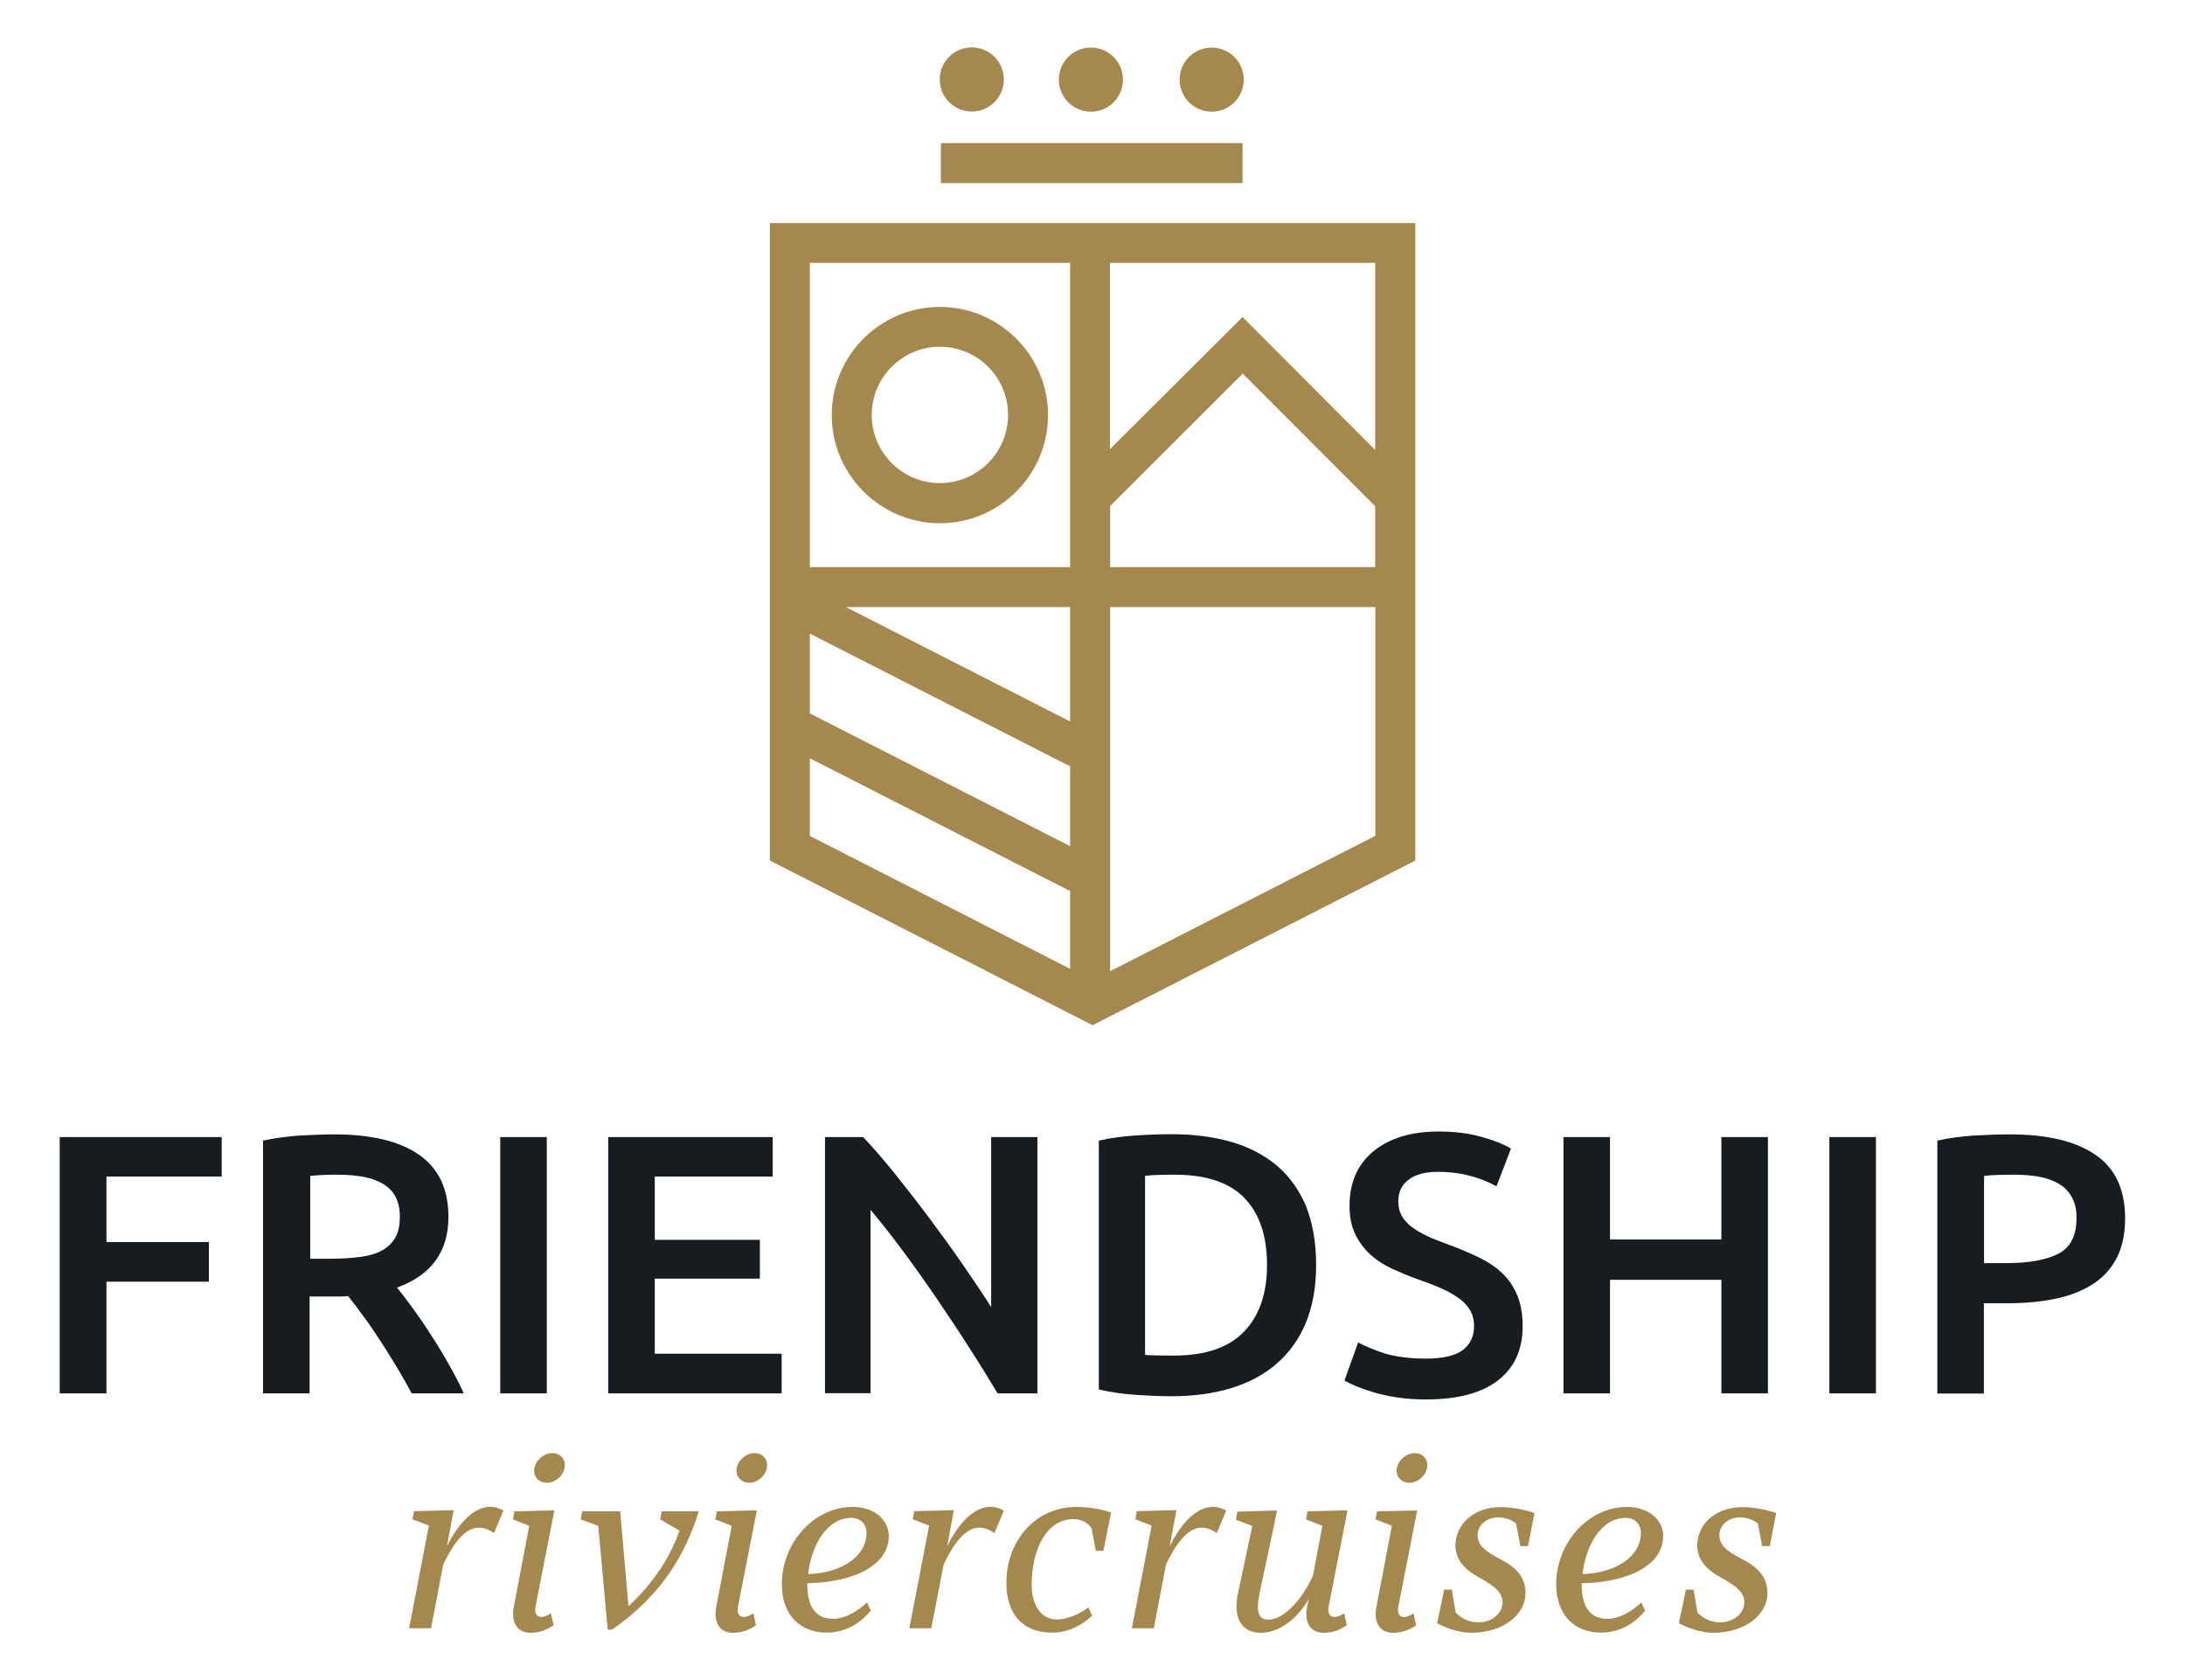 <?xml version="1.0" encoding="utf-8"?>
<!-- Generator: Adobe Illustrator 26.0.0, SVG Export Plug-In . SVG Version: 6.00 Build 0)  -->
<svg version="1.1" id="Laag_1" xmlns="http://www.w3.org/2000/svg" xmlns:xlink="http://www.w3.org/1999/xlink" x="0px" y="0px"
	 viewBox="0 0 129.51 99.57" style="enable-background:new 0 0 129.51 99.57;" xml:space="preserve">
<style type="text/css">
	.st0{fill:#171C20;}
	.st1{fill:#A5884E;}
</style>
<g>
	<g>
		<path class="st0" d="M3.54,82.58V67.39h9.6v2.34H6.31v3.88h6.07v2.35H6.31v6.62H3.54z"/>
		<path class="st0" d="M19.81,67.23c2.19,0,3.87,0.4,5.03,1.21s1.74,2.03,1.74,3.68c0,2.06-1.02,3.46-3.05,4.19
			c0.28,0.34,0.59,0.75,0.94,1.23c0.35,0.48,0.71,1,1.07,1.57c0.37,0.56,0.72,1.14,1.05,1.73c0.34,0.59,0.64,1.17,0.9,1.74h-3.09
			c-0.28-0.53-0.58-1.06-0.9-1.59s-0.65-1.05-0.98-1.56s-0.65-0.98-0.98-1.42c-0.32-0.45-0.62-0.84-0.9-1.19
			c-0.21,0.01-0.38,0.02-0.53,0.02s-0.29,0-0.42,0h-1.34v5.74h-2.76V67.6c0.67-0.15,1.39-0.24,2.15-0.3
			C18.53,67.26,19.21,67.23,19.81,67.23z M20.01,69.62c-0.58,0-1.13,0.02-1.62,0.07v4.91h1.21c0.67,0,1.26-0.04,1.78-0.11
			c0.51-0.07,0.94-0.2,1.28-0.39c0.34-0.19,0.6-0.45,0.78-0.77c0.18-0.32,0.26-0.73,0.26-1.23c0-0.47-0.09-0.86-0.26-1.18
			c-0.17-0.32-0.43-0.58-0.76-0.77c-0.33-0.19-0.72-0.33-1.17-0.41S20.55,69.62,20.01,69.62z"/>
		<path class="st0" d="M29.65,67.39h2.76v15.19h-2.76V67.39z"/>
		<path class="st0" d="M36.05,82.58V67.39h9.75v2.34h-6.99v3.75h6.23v2.3h-6.23v4.45h7.52v2.35H36.05z"/>
		<path class="st0" d="M59.13,82.58c-0.5-0.83-1.05-1.73-1.67-2.69c-0.61-0.96-1.25-1.92-1.91-2.89c-0.66-0.97-1.33-1.91-2.01-2.83
			s-1.33-1.74-1.94-2.47v10.87H48.9V67.39h2.26c0.58,0.61,1.21,1.34,1.89,2.18c0.67,0.84,1.35,1.71,2.03,2.62
			c0.68,0.91,1.34,1.82,1.97,2.73s1.2,1.76,1.7,2.55V67.39h2.74v15.19H59.13z"/>
		<path class="st0" d="M78.01,74.97c0,1.32-0.21,2.46-0.61,3.43s-0.99,1.78-1.74,2.43c-0.75,0.65-1.66,1.13-2.72,1.45
			s-2.23,0.47-3.52,0.47c-0.61,0-1.31-0.03-2.08-0.08c-0.77-0.05-1.51-0.16-2.21-0.32V67.6c0.7-0.16,1.45-0.26,2.24-0.31
			s1.49-0.07,2.1-0.07c1.27,0,2.43,0.15,3.49,0.45c1.05,0.3,1.95,0.77,2.71,1.4c0.75,0.64,1.33,1.44,1.74,2.41
			C77.8,72.47,78.01,73.63,78.01,74.97z M67.88,80.3c0.16,0.01,0.37,0.03,0.63,0.03c0.26,0.01,0.62,0.01,1.07,0.01
			c1.86,0,3.24-0.47,4.15-1.41s1.37-2.26,1.37-3.96c0-1.72-0.45-3.05-1.34-3.97c-0.89-0.92-2.27-1.38-4.14-1.38
			c-0.82,0-1.4,0.02-1.75,0.07V80.3z"/>
		<path class="st0" d="M84.52,80.52c0.99,0,1.72-0.17,2.17-0.5s0.68-0.81,0.68-1.42c0-0.37-0.08-0.68-0.23-0.94
			c-0.15-0.26-0.37-0.5-0.66-0.71s-0.63-0.41-1.04-0.59s-0.88-0.36-1.4-0.54c-0.53-0.19-1.03-0.4-1.52-0.62
			c-0.49-0.23-0.92-0.51-1.29-0.84c-0.37-0.34-0.67-0.74-0.9-1.21s-0.34-1.03-0.34-1.69c0-1.37,0.47-2.45,1.42-3.23
			c0.95-0.78,2.24-1.17,3.88-1.17c0.95,0,1.79,0.11,2.53,0.32c0.74,0.21,1.32,0.44,1.74,0.69l-0.86,2.24
			c-0.5-0.28-1.04-0.49-1.63-0.64c-0.59-0.15-1.2-0.22-1.83-0.22c-0.75,0-1.33,0.15-1.74,0.46c-0.42,0.31-0.62,0.74-0.62,1.29
			c0,0.34,0.07,0.62,0.21,0.87c0.14,0.24,0.34,0.46,0.59,0.65c0.26,0.19,0.56,0.37,0.9,0.53c0.34,0.16,0.72,0.31,1.13,0.46
			c0.72,0.26,1.36,0.53,1.92,0.8s1.04,0.59,1.42,0.96c0.39,0.37,0.68,0.81,0.89,1.32c0.21,0.5,0.31,1.11,0.31,1.83
			c0,1.37-0.49,2.44-1.46,3.19s-2.39,1.13-4.26,1.13c-0.63,0-1.2-0.04-1.72-0.12s-0.98-0.18-1.38-0.3c-0.4-0.12-0.75-0.24-1.04-0.36
			c-0.29-0.12-0.53-0.24-0.7-0.34l0.81-2.26c0.39,0.22,0.93,0.44,1.6,0.66C82.75,80.41,83.57,80.52,84.52,80.52z"/>
		<path class="st0" d="M102.03,67.39h2.76v15.19h-2.76v-6.73h-6.6v6.73h-2.76V67.39h2.76v6.07h6.6V67.39z"/>
		<path class="st0" d="M108.43,67.39h2.76v15.19h-2.76V67.39z"/>
		<path class="st0" d="M119.13,67.23c2.21,0,3.9,0.4,5.07,1.21c1.18,0.8,1.76,2.06,1.76,3.77c0,0.89-0.16,1.66-0.47,2.29
			c-0.31,0.63-0.77,1.15-1.37,1.56c-0.6,0.4-1.33,0.7-2.19,0.89c-0.86,0.19-1.85,0.29-2.96,0.29h-1.38v5.35h-2.76V67.6
			c0.64-0.15,1.36-0.24,2.14-0.3C117.75,67.26,118.47,67.23,119.13,67.23z M119.33,69.62c-0.7,0-1.28,0.02-1.73,0.07v5.17h1.34
			c1.33,0,2.35-0.19,3.07-0.56c0.72-0.37,1.07-1.08,1.07-2.12c0-0.5-0.09-0.91-0.29-1.25c-0.19-0.34-0.45-0.6-0.79-0.79
			c-0.34-0.19-0.73-0.33-1.19-0.41S119.85,69.62,119.33,69.62z"/>
	</g>
	<g>
		<path class="st1" d="M29.84,89.53l-0.56,1.33c-0.32-0.22-0.58-0.32-0.92-0.32c-0.97,0-1.73,1.42-2.09,2.19l-0.72,3.77h-1.3
			l1.17-6.08l-0.97-0.38l0.09-0.48l2.35-0.06l-0.4,2.14c0.52-1.04,1.42-2.34,2.6-2.34C29.42,89.32,29.65,89.42,29.84,89.53z"/>
		<path class="st1" d="M32.65,95.61l0.16,0.71c-0.36,0.26-0.82,0.45-1.36,0.45c-0.87,0-1.15-0.71-1-1.52l0.92-4.82l-0.97-0.38
			l0.09-0.48l2.37-0.06l-1.11,5.66c-0.1,0.48,0.09,0.66,0.33,0.66C32.26,95.84,32.52,95.71,32.65,95.61z M31.66,87.17
			c0-0.55,0.53-1.05,1.08-1.05c0.43,0,0.74,0.3,0.74,0.71c0,0.55-0.52,1.05-1.07,1.05C31.97,87.87,31.66,87.57,31.66,87.17z"/>
		<path class="st1" d="M36.28,96.58h-0.26l-0.56-6.15l-1.04-0.38l0.09-0.48h2.25l0.49,5.63c1.46-1.36,2.5-2.93,3.02-4.49l-1.14-0.66
			l0.09-0.48h2.19C40.71,91.91,39.32,94.48,36.28,96.58z"/>
		<path class="st1" d="M44.65,95.61l0.16,0.71c-0.36,0.26-0.82,0.45-1.36,0.45c-0.87,0-1.15-0.71-1-1.52l0.92-4.82l-0.97-0.38
			l0.09-0.48l2.37-0.06l-1.11,5.66c-0.1,0.48,0.09,0.66,0.33,0.66C44.26,95.84,44.52,95.71,44.65,95.61z M43.65,87.17
			c0-0.55,0.53-1.05,1.08-1.05c0.43,0,0.74,0.3,0.74,0.71c0,0.55-0.52,1.05-1.07,1.05C43.97,87.87,43.65,87.57,43.65,87.17z"/>
		<path class="st1" d="M47.85,93.83v0.07c0,1.37,0.52,2.04,1.53,2.04c0.81,0,1.57-0.56,2.01-0.97l0.22,0.49
			c-0.48,0.58-1.34,1.3-2.63,1.3c-1.47,0-2.64-0.97-2.64-2.87c0-2.44,1.89-4.58,4.2-4.58c1.23,0,2.14,0.72,2.14,1.73
			C52.67,92.82,50.51,93.79,47.85,93.83z M47.9,93.29c1.93-0.06,3.46-1.01,3.46-2.45c0-0.45-0.3-0.88-0.89-0.88
			C48.99,89.95,48.08,91.64,47.9,93.29z"/>
		<path class="st1" d="M59.5,89.53l-0.56,1.33c-0.32-0.22-0.58-0.32-0.92-0.32c-0.97,0-1.73,1.42-2.09,2.19L55.2,96.5h-1.3
			l1.17-6.08l-0.97-0.38l0.09-0.48l2.35-0.06l-0.4,2.14c0.52-1.04,1.41-2.34,2.6-2.34C59.08,89.32,59.31,89.42,59.5,89.53z"/>
		<path class="st1" d="M64.51,95.26l0.22,0.49c-0.52,0.52-1.36,1.01-2.37,1.01c-1.78,0-2.71-1.14-2.71-2.96
			c0-2.45,1.69-4.49,4.16-4.49c0.85,0,1.53,0.16,2.05,0.33l-0.46,2.27h-0.45l-0.25-1.33c-0.17-0.3-0.61-0.55-1.07-0.55
			c-1.57,0-2.48,1.75-2.48,3.9c0,1.24,0.58,2.05,1.5,2.05C63.25,95.98,63.98,95.67,64.51,95.26z"/>
		<path class="st1" d="M72.68,89.53l-0.56,1.33c-0.32-0.22-0.58-0.32-0.92-0.32c-0.97,0-1.73,1.42-2.09,2.19l-0.72,3.77h-1.3
			l1.17-6.08l-0.97-0.38l0.09-0.48l2.35-0.06l-0.4,2.14c0.52-1.04,1.41-2.34,2.6-2.34C72.26,89.32,72.49,89.42,72.68,89.53z"/>
		<path class="st1" d="M79.67,95.61l0.16,0.71c-0.36,0.26-0.82,0.45-1.36,0.45c-0.87,0-1.16-0.71-1-1.52l0.1-0.5
			c-0.55,1.05-1.69,2.02-2.81,2.02c-1.23,0-1.67-0.95-1.39-2.31l0.79-3.7l0.06-0.33l-0.97-0.36l0.09-0.48l2.35-0.07l-0.25,1.24
			l-0.74,3.45c-0.23,1.1-0.25,1.78,0.49,1.78c0.87,0,1.99-1.16,2.63-2.6l0.56-2.96l-0.97-0.38l0.09-0.48l2.37-0.06l-1.11,5.66
			c-0.1,0.48,0.09,0.66,0.33,0.66C79.28,95.84,79.54,95.71,79.67,95.61z"/>
		<path class="st1" d="M83.78,95.61l0.16,0.71c-0.36,0.26-0.82,0.45-1.36,0.45c-0.87,0-1.16-0.71-1-1.52l0.92-4.82l-0.97-0.38
			l0.09-0.48L84,89.52l-1.11,5.66c-0.1,0.48,0.09,0.66,0.33,0.66C83.39,95.84,83.65,95.71,83.78,95.61z M82.78,87.17
			c0-0.55,0.53-1.05,1.08-1.05c0.43,0,0.74,0.3,0.74,0.71c0,0.55-0.52,1.05-1.07,1.05C83.1,87.87,82.78,87.57,82.78,87.17z"/>
		<path class="st1" d="M85.18,96.2l0.42-1.99h0.45l0.23,1.36c0.32,0.32,0.74,0.58,1.36,0.58c0.81,0,1.42-0.56,1.42-1.17
			c0-0.55-0.36-0.92-1.36-1.47c-0.78-0.43-1.43-0.98-1.43-1.92c0-1.17,0.98-2.27,2.7-2.27c0.71,0,1.53,0.19,1.98,0.35l-0.38,1.96
			h-0.45l-0.26-1.34c-0.25-0.2-0.63-0.36-1.04-0.36c-0.75,0-1.24,0.5-1.24,1.04c0,0.63,0.48,0.98,1.28,1.4
			c1.07,0.55,1.56,1.13,1.56,2.06c0,1.24-1.29,2.34-3.25,2.34C86.45,96.76,85.61,96.45,85.18,96.2z"/>
		<path class="st1" d="M93.75,93.83v0.07c0,1.37,0.52,2.04,1.53,2.04c0.81,0,1.57-0.56,2.01-0.97l0.22,0.49
			c-0.48,0.58-1.34,1.3-2.63,1.3c-1.47,0-2.64-0.97-2.64-2.87c0-2.44,1.89-4.58,4.2-4.58c1.23,0,2.14,0.72,2.14,1.73
			C98.57,92.82,96.41,93.79,93.75,93.83z M93.8,93.29c1.93-0.06,3.46-1.01,3.46-2.45c0-0.45-0.3-0.88-0.9-0.88
			C94.89,89.95,93.98,91.64,93.8,93.29z"/>
		<path class="st1" d="M99.51,96.2l0.42-1.99h0.45l0.23,1.36c0.32,0.32,0.74,0.58,1.36,0.58c0.81,0,1.42-0.56,1.42-1.17
			c0-0.55-0.36-0.92-1.36-1.47c-0.78-0.43-1.43-0.98-1.43-1.92c0-1.17,0.98-2.27,2.7-2.27c0.71,0,1.53,0.19,1.98,0.35l-0.38,1.96
			h-0.45l-0.26-1.34c-0.25-0.2-0.64-0.36-1.04-0.36c-0.75,0-1.24,0.5-1.24,1.04c0,0.63,0.48,0.98,1.29,1.4
			c1.07,0.55,1.56,1.13,1.56,2.06c0,1.24-1.28,2.34-3.25,2.34C100.78,96.76,99.95,96.45,99.51,96.2z"/>
	</g>
	<g>
		<path class="st1" d="M45.63,13.22v37.78l19.13,9.76l19.13-9.76V13.22H45.63z M63.43,57.42L48,49.54v-4.6l15.43,7.87V57.42z
			 M63.43,50.15L48,42.28v-4.73l15.43,7.87V50.15z M63.43,42.76l-13.29-6.78h13.29V42.76z M63.43,33.61H48V15.58h15.43V33.61z
			 M81.51,49.54L65.8,57.56V35.98h15.72V49.54z M81.51,33.61H65.8v-3.62l7.86-7.85L81.51,30V33.61z M81.51,26.67l-7.86-7.88
			l-7.86,7.83V15.58h15.72V26.67z"/>
		<circle class="st1" cx="57.6" cy="4.71" r="1.9"/>
		<path class="st1" d="M64.66,6.62c1.05,0,1.9-0.85,1.9-1.9c0-1.05-0.85-1.9-1.9-1.9c-1.05,0-1.9,0.85-1.9,1.9
			C62.76,5.76,63.61,6.62,64.66,6.62z"/>
		<path class="st1" d="M71.82,6.62c1.05,0,1.9-0.85,1.9-1.9c0-1.05-0.85-1.9-1.9-1.9c-1.05,0-1.9,0.85-1.9,1.9
			C69.92,5.76,70.77,6.62,71.82,6.62z"/>
		<rect x="55.77" y="8.48" class="st1" width="17.88" height="2.37"/>
		<path class="st1" d="M55.71,31.01c3.54,0,6.41-2.88,6.41-6.41s-2.88-6.41-6.41-6.41c-3.54,0-6.41,2.88-6.41,6.41
			S52.18,31.01,55.71,31.01z M55.71,20.55c2.23,0,4.04,1.81,4.04,4.04s-1.81,4.04-4.04,4.04c-2.23,0-4.04-1.81-4.04-4.04
			S53.48,20.55,55.71,20.55z"/>
	</g>
</g>
</svg>
